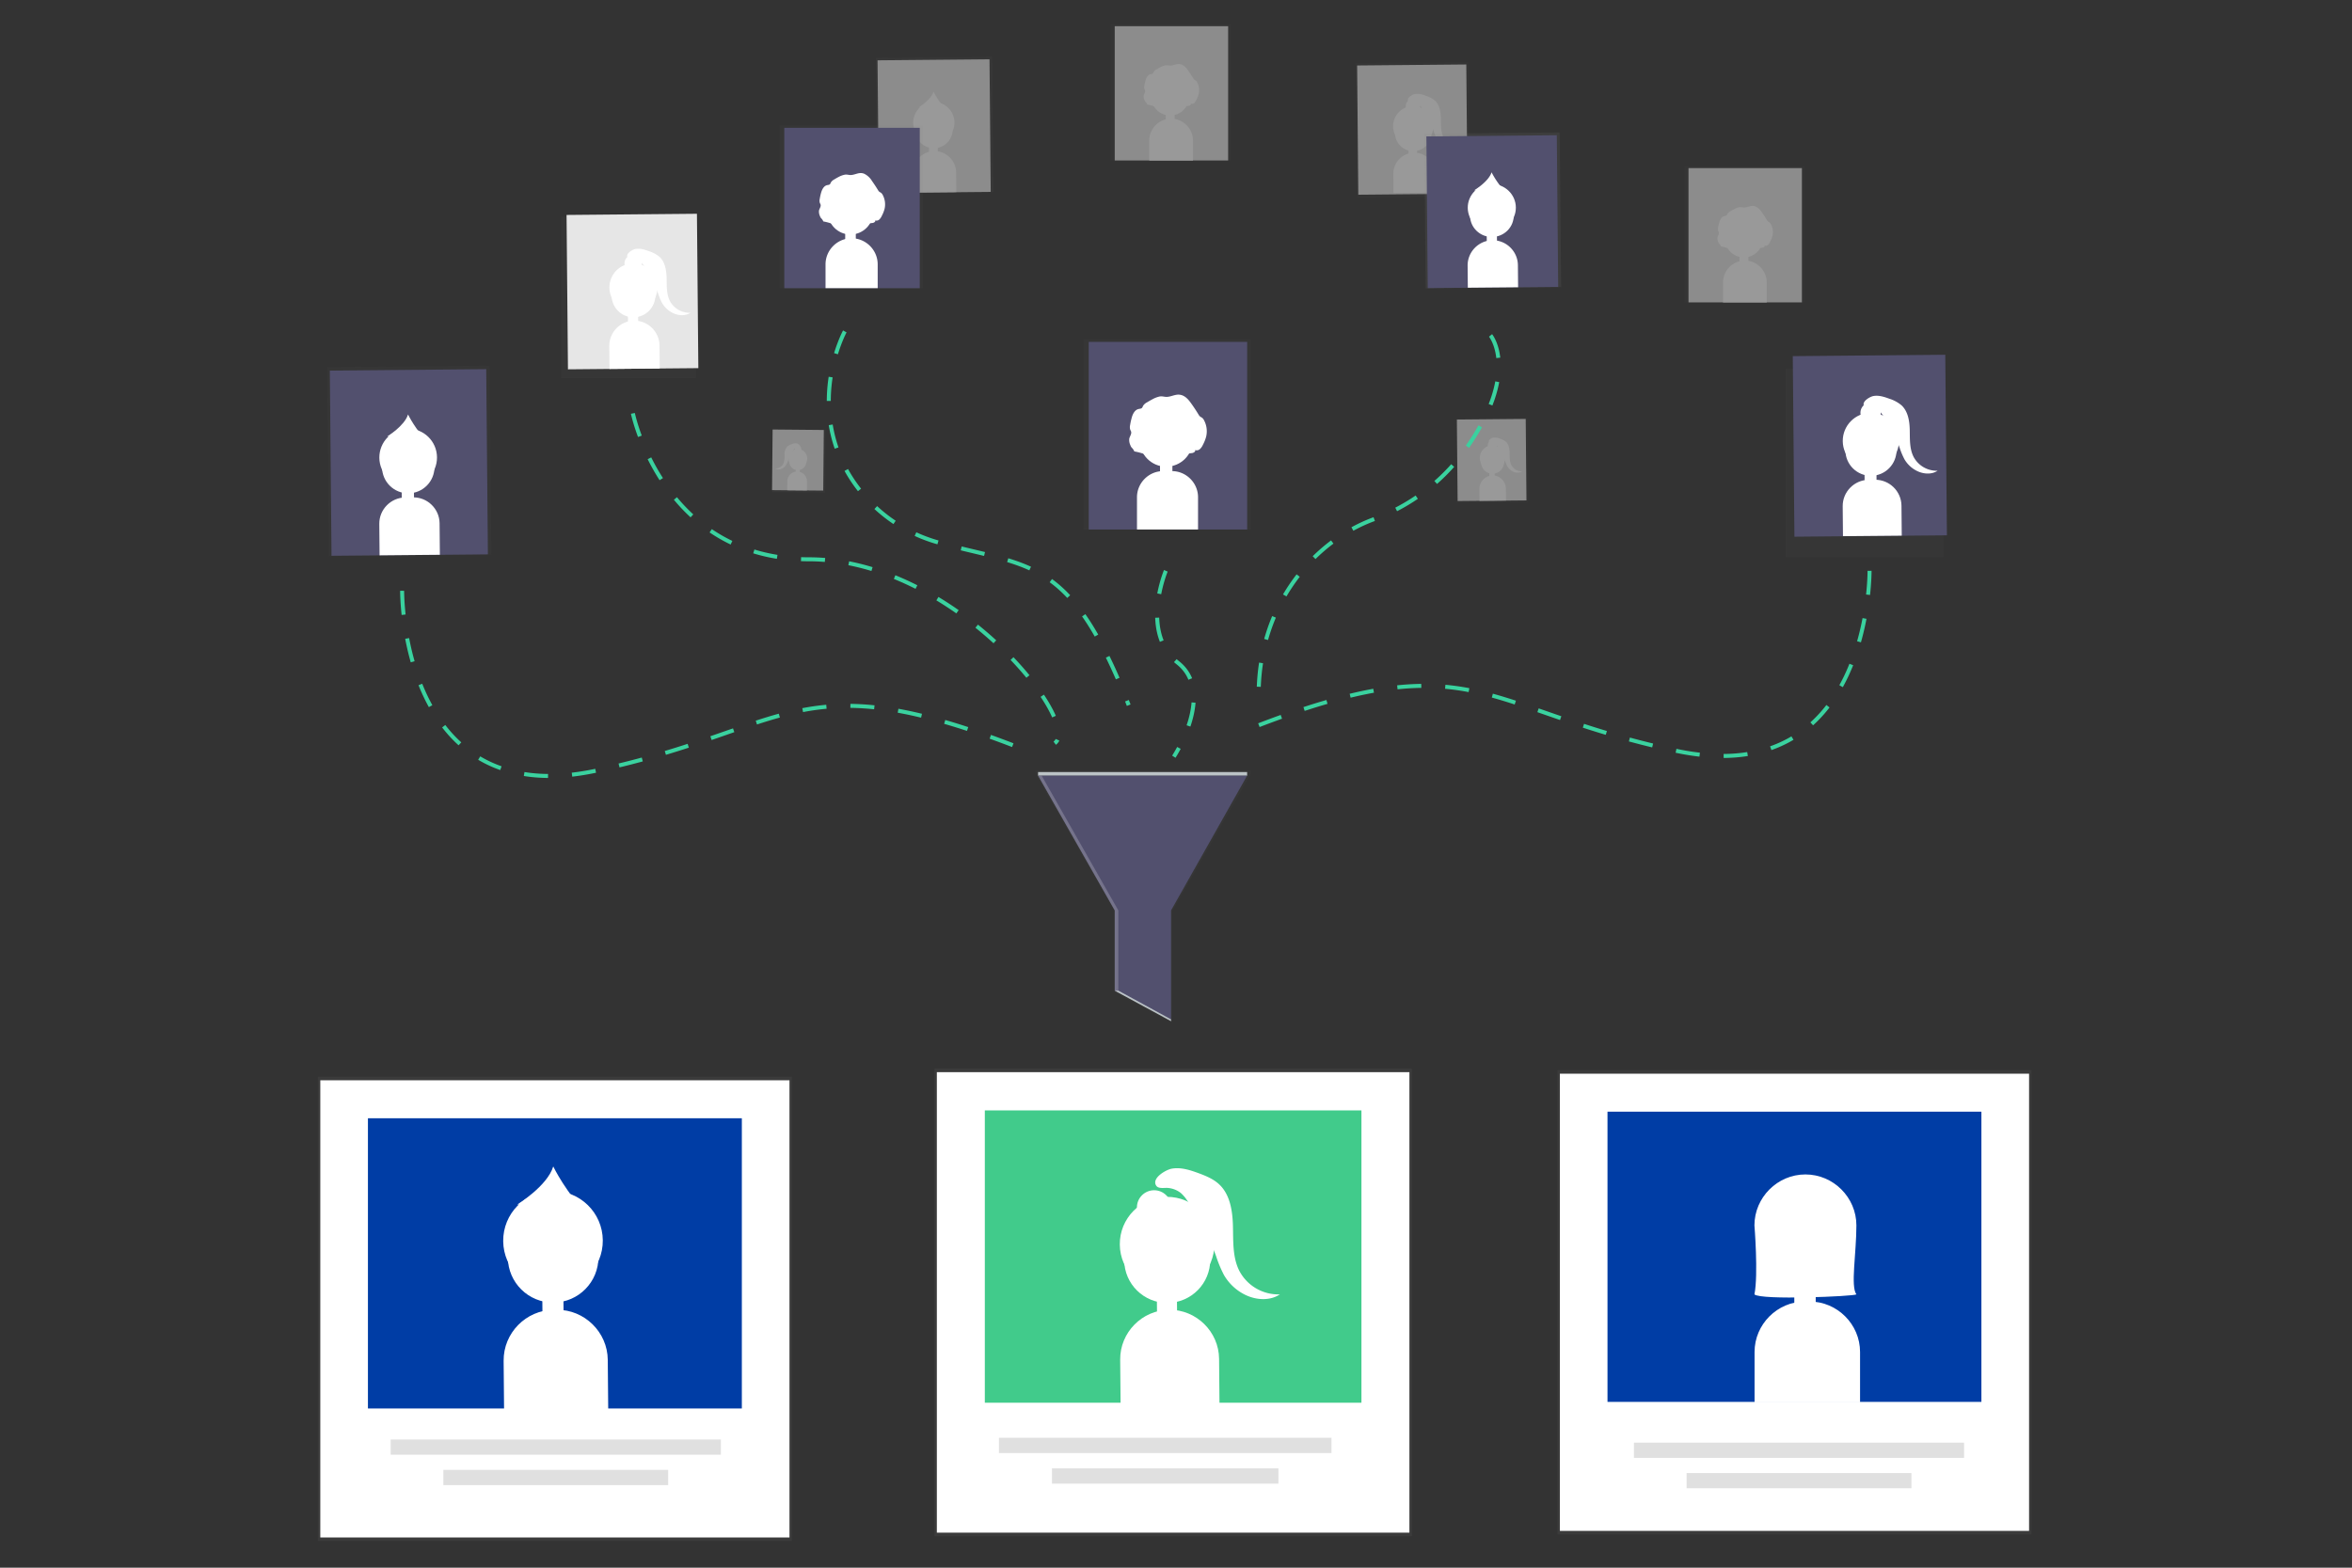 <svg viewBox="0 0 300 200" xmlns="http://www.w3.org/2000/svg" fill-rule="evenodd" clip-rule="evenodd" stroke-miterlimit="10"><rect x="0" y="0" width="300" height="200" fill="#333333" stroke="none"/><path fill="none" d="M0 0h300v200H0z"/><g transform="translate(40.55 3.099) scale(.255)"><g opacity=".5"><path fill="url(#_Linear1)" d="M395.77 275.4h31.61v26.49h-31.61z" transform="rotate(-89.4 290.557 339.862)" opacity=".5"/><path fill="#e6e6e6" d="M252.768 233.292l-25.599-.232.275-30.319 25.6.233z"/><circle cx="411.47" cy="287.77" r="4.72" fill="#fff" transform="rotate(-89.48 290.164 338.984)"/><circle cx="411.46" cy="289.35" r="4.29" fill="#fff" transform="rotate(-89.48 290.151 340.552)"/><path fill="#fff" d="M240.986 224.747l-2-.018.031-3.43 2 .018z"/><path d="M244.628 233.215l-9.87-.09.041-4.509c.025-2.705 2.27-4.91 4.975-4.885 2.705.024 4.91 2.27 4.885 4.974l-.04 4.51h.01z" fill="#fff" fill-rule="nonzero"/><circle cx="411.52" cy="283.05" r="1.72" fill="#fff" transform="rotate(-89.48 290.203 334.263)"/><path d="M239.55 209.68a5.122 5.122 0 00-2.69.44 6.006 6.006 0 00-2.08 1.12 5.784 5.784 0 00-1.37 4.18c.115 1.505-.1 3.017-.63 4.43a4.395 4.395 0 01-4.06 2.37 3.504 3.504 0 003.33.11 5.001 5.001 0 002.25-2c.32-.616.588-1.259.8-1.92a24.86 24.86 0 012.88-5.53c.177-.279.393-.531.64-.75a2.423 2.423 0 011.23-.49c.37 0 1 .12 1.22-.24.48-.79-1.03-1.61-1.52-1.72z" fill="#fff" fill-rule="nonzero"/></g><g opacity=".5"><path fill="url(#_Linear2)" d="M740.67 267.4h35.62v42.5h-35.62z" transform="rotate(-.519 -7110.81 19141.285)" opacity=".5"/><path fill="#e6e6e6" d="M569.714 197.751l34.429-.312.37 40.768-34.429.312z"/><circle cx="758.62" cy="287.47" r="6.35" fill="#fff" transform="rotate(-.519 -7110.805 19140.183)"/><circle cx="758.64" cy="289.59" r="5.77" fill="#fff" transform="rotate(-.519 -7110.815 19142.387)"/><path fill="#fff" d="M585.899 222.415l2.69-.025.041 4.62-2.69.024z"/><path d="M587.518 225.67c3.643-.034 6.667 2.936 6.7 6.579l.055 6.04-13.23.12-.054-6c-.033-3.643 2.937-6.667 6.58-6.7l-.05-.04z" fill="#fff" fill-rule="nonzero"/><circle cx="758.56" cy="281.13" r="2.31" fill="#fff" transform="rotate(-.519 -7110.78 19134.674)"/><path d="M587.86 206.79a6.896 6.896 0 013.61.59 7.997 7.997 0 012.79 1.51c1.48 1.38 1.79 3.59 1.84 5.61.05 2.02-.06 4.15.84 6a5.907 5.907 0 005.45 3.18 4.715 4.715 0 01-4.47.14 6.668 6.668 0 01-3-2.73 16.606 16.606 0 01-1.08-2.58 33.453 33.453 0 00-3.87-7.44 4.75 4.75 0 00-.86-1 3.245 3.245 0 00-1.65-.66c-.49-.07-1.33.16-1.64-.32-.66-1.06 1.32-2.16 2.04-2.3z" fill="#fff" fill-rule="nonzero"/></g><g opacity=".5"><path fill="url(#_Linear3)" d="M690.52 89.66h56.49v67.4h-56.49z" transform="rotate(-.519 -7150.84 18978.03)" opacity=".5"/><path fill="#e6e6e6" d="M519.818 20.6l54.597-.495.587 64.657-54.598.495z"/><circle cx="718.98" cy="121.5" r="10.07" fill="#fff" transform="rotate(-.519 -7150.83 18975.826)"/><circle cx="719.01" cy="124.85" r="9.15" fill="#fff" transform="rotate(-.519 -7150.846 18979.131)"/><path fill="#fff" d="M545.494 59.708l4.27-.039.066 7.32-4.27.039z"/><path d="M548.285 64.223c5.752-.057 10.54 4.613 10.625 10.365l.096 9.61-21 .21-.096-9.61c-.03-5.737 4.639-10.495 10.375-10.575z" fill="#fff" fill-rule="nonzero"/><circle cx="718.89" cy="111.43" r="3.66" fill="#fff" transform="rotate(-.519 -7150.786 18965.91)"/><path d="M548.64 34.9c1.96-.209 3.94.116 5.73.94a12.733 12.733 0 014.43 2.4c2.34 2.2 2.84 5.69 2.92 8.9.08 3.21-.1 6.58 1.33 9.45a9.373 9.373 0 008.65 5 7.476 7.476 0 01-7.09.22 10.591 10.591 0 01-4.8-4.33 26.18 26.18 0 01-1.71-4.08 52.998 52.998 0 00-6.14-11.8 7.544 7.544 0 00-1.36-1.6 5.156 5.156 0 00-2.62-1c-.78-.11-2.12.26-2.61-.51-1.02-1.62 2.12-3.37 3.27-3.59z" fill="#fff" fill-rule="nonzero"/></g><g opacity=".5"><path fill="url(#_Linear4)" d="M450.51 87h58.16v67.65h-58.16z" transform="rotate(-.519 -7380.022 18976.994)" opacity=".5"/><path fill="#e6e6e6" d="M279.933 18.027l55.998-.508.602 66.317-55.998.508z"/><circle cx="479.2" cy="119.62" r="10.32" fill="#fff" transform="rotate(-.519 -7380.017 18975.892)"/><circle cx="479.23" cy="123.06" r="9.38" fill="#fff" transform="rotate(-.519 -7380.032 18979.198)"/><path fill="#fff" d="M305.638 58.154l4.38-.04.068 7.51-4.38.04z"/><path d="M308.346 63.44c5.92-.055 10.834 4.772 10.888 10.69l.09 9.85-21.58.196-.09-9.84v-.01c-.053-5.918 4.774-10.833 10.692-10.887zM300.49 41.6s6.22-3.81 7.44-7.89a37.692 37.692 0 007.29 9.94l-14.73-2.05z" fill="#fff" fill-rule="nonzero"/></g><path fill="url(#_Linear5)" d="M0 526.53h237.07v232.3H0z"/><path fill="#fff" d="M1.19 528.31h234.69v228.73H1.19z"/><path fill="#003da5" d="M25.02 547.31h187.03v145.2H25.02z"/><path fill="#e0e0e0" d="M36.4 708.02h165.15v7.61H36.4zm26.35 15.21H175.2v7.61H62.75z"/><path fill="url(#_Linear6)" d="M382.92 157.57h83.67v95.18h-83.67z" opacity=".5"/><path fill="#52506e" d="M385.57 158.9h79.25v93.86h-79.25z"/><circle cx="424.31" cy="203.17" r="14.61" fill="#fff"/><circle cx="424.31" cy="208.04" r="13.28" fill="#fff"/><path fill="#fff" d="M421.21 216.01h6.2v10.63h-6.2z"/><path d="M422.78 223.54h4.38c7.175 0 13.08 5.905 13.08 13.08v16.14H409.7v-16.14c0-7.175 5.905-13.08 13.08-13.08zm-5.33-35.95c-.94.493-1.86 1.017-2.76 1.57a4.788 4.788 0 00-2 1.83c-.11.317-.265.617-.46.89-.42.46-1.12.45-1.72.59-2 .46-3 2.61-3.49 4.55a32.417 32.417 0 00-.76 3.5c-.184.762-.16 1.56.07 2.31.13.32.32.6.42.93.36 1.2-.66 2.34-.91 3.56a6 6 0 00.55 3.25c.103.324.247.633.43.92.167.215.347.419.54.61a5.144 5.144 0 011 1.59 34.16 34.16 0 016.19 1.73c3.25 1.27 6.47 3.06 10 2.9a9.154 9.154 0 002.77-.57c1.74-.65 3.26-1.83 5-2.4a43.835 43.835 0 015-.84c.79-.16 1.77-.76 1.47-1.51a2.332 2.332 0 002.38-.47 6.37 6.37 0 001.47-2.08 19.238 19.238 0 001.65-4.12 11.666 11.666 0 00-1.05-8.22 3.688 3.688 0 00-1-1.28c-.32-.23-.7-.37-1-.62a3.694 3.694 0 01-.77-1 88.716 88.716 0 00-3.51-5.33c-1.22-1.72-2.61-3.48-4.58-4.23-2.92-1.11-5.05.66-7.83.77-1.24 0-2.28-.45-3.59-.19-1.229.282-2.412.74-3.51 1.36z" fill="#fff" fill-rule="nonzero"/><path fill="url(#_Linear7)" d="M231.01 50.65h71.54v81.39h-71.54z" opacity=".5"/><path fill="#52506e" d="M233.28 51.79h67.76v80.25h-67.76z"/><circle cx="266.4" cy="89.64" r="12.49" fill="#fff"/><circle cx="266.4" cy="93.81" r="11.36" fill="#fff"/><path fill="#fff" d="M263.75 100.62h5.3v9.08h-5.3z"/><path d="M267 107.05c7.142.033 13 5.918 13 13.06V132h-26.09v-11.89c0-7.165 5.895-13.06 13.06-13.06h.03zm-6.45-30.73c-.8.42-1.587.87-2.36 1.35a4.101 4.101 0 00-1.67 1.56 2.971 2.971 0 01-.39.76c-.36.39-1 .38-1.47.5-1.67.39-2.53 2.23-3 3.89a27.678 27.678 0 00-.65 3 3.743 3.743 0 00.06 2c.11.27.27.52.36.79.31 1-.56 2-.78 3a5.162 5.162 0 00.47 2.78c.088.278.213.544.37.79.142.183.296.357.46.52.364.398.652.859.85 1.36 1.803.333 3.571.836 5.28 1.5 2.78 1.08 5.53 2.62 8.51 2.48a7.848 7.848 0 002.37-.49c1.49-.56 2.79-1.56 4.3-2a37.518 37.518 0 014.25-.72c.68-.13 1.51-.65 1.26-1.29a2.002 2.002 0 002-.4 5.453 5.453 0 001.25-1.78 16.463 16.463 0 001.41-3.52c.561-2.365.24-4.854-.9-7a3.131 3.131 0 00-.87-1.1c-.27-.2-.6-.32-.86-.53a3.171 3.171 0 01-.66-.85 76.966 76.966 0 00-3-4.55 9.282 9.282 0 00-3.92-3.61c-2.5-1-4.32.57-6.69.66-1.06 0-1.95-.39-3.07-.16a11.185 11.185 0 00-2.91 1.06z" fill="#fff" fill-rule="nonzero"/><path fill="url(#_Linear8)" d="M908.12 234.47h78.92v94.17h-78.92z" transform="translate(-173.94 -62.06)" opacity=".5"/><path fill="#52506e" d="M737.728 166.026l76.277-.693.82 90.337-76.277.692z"/><circle cx="947.89" cy="278.95" r="14.06" fill="#fff" transform="rotate(-.519 -6923.453 19132.215)"/><circle cx="947.93" cy="283.64" r="12.78" fill="#fff" transform="rotate(-.519 -6923.473 19136.622)"/><path fill="#fff" d="M773.585 220.671l5.97-.054.093 10.23-5.97.054z"/><path d="M775.66 227.901l3.24-.03c7.175-.064 13.134 5.787 13.199 12.962l.136 14.999-29.399.267-.136-15c-.065-7.174 5.786-13.133 12.96-13.198z" fill="#fff" fill-rule="nonzero"/><circle cx="947.76" cy="264.89" r="5.11" fill="#fff" transform="rotate(-.519 -6923.388 19117.891)"/><path d="M777.98 186c2.69-.51 5.44.36 8 1.31a17.78 17.78 0 016.18 3.35c3.27 3.07 4 8 4.08 12.44.08 4.44-.14 9.19 1.86 13.2a13.098 13.098 0 0012.09 7.05c-2.87 1.92-6.76 1.73-9.91.31a14.793 14.793 0 01-6.7-6.06 36.686 36.686 0 01-2.39-5.71 74.09 74.09 0 00-8.57-16.47 10.58 10.58 0 00-1.9-2.23 7.208 7.208 0 00-3.66-1.46c-1.09-.15-3 .36-3.64-.72-1.43-2.26 2.96-4.71 4.56-5.01z" fill="#fff" fill-rule="nonzero"/><path fill="url(#_Linear9)" d="M294.93 164.1h67.48v80.52h-67.48z" transform="translate(-173.27 -67.62)" opacity=".5"/><path fill="#e6e6e6" d="M124.372 95.385l65.217-.591.701 77.236-65.217.592z"/><circle cx="328.92" cy="202.13" r="12.02" fill="#fff" transform="rotate(-.519 -7536.841 19055.62)"/><circle cx="328.96" cy="206.14" r="10.93" fill="#fff" transform="rotate(-.519 -7536.861 19060.027)"/><path fill="#fff" d="M155.037 142.098l5.1-.046.079 8.74-5.1.046z"/><path d="M158.193 148.269c6.896-.063 12.62 5.56 12.684 12.455l.104 11.48-25.14.228-.103-11.48c-.063-6.896 5.56-12.62 12.455-12.683z" fill="#fff" fill-rule="nonzero"/><circle cx="328.81" cy="190.11" r="4.37" fill="#fff" transform="rotate(-.519 -7536.786 19043.5)"/><path d="M158.79 112.42c2.3-.44 4.65.31 6.85 1.12a15.21 15.21 0 015.29 2.86c2.8 2.62 3.4 6.8 3.49 10.64.09 3.84-.12 7.86 1.59 11.29a11.195 11.195 0 0010.33 6c-2.45 1.64-5.78 1.48-8.47.27a12.65 12.65 0 01-5.73-5.18 31.28 31.28 0 01-2-4.88 63.359 63.359 0 00-7.34-14.1 9.001 9.001 0 00-1.62-1.91 6.17 6.17 0 00-3.13-1.25c-.93-.13-2.53.31-3.11-.62-1.27-1.89 2.49-3.98 3.85-4.24z" fill="#fff" fill-rule="nonzero"/><path fill="url(#_Linear10)" d="M176.19 241.61h81.25v94.51h-81.25z" transform="rotate(-.519 -7644.132 19146.589)" opacity=".5"/><path fill="#52506e" d="M5.962 173.256l78.227-.71.841 92.646-78.227.71z"/><circle cx="216.28" cy="287.18" r="14.42" fill="#fff" transform="rotate(-.519 -7645.224 19144.38)"/><circle cx="216.33" cy="291.98" r="13.11" fill="#fff" transform="rotate(-.519 -7645.249 19149.89)"/><path fill="#fff" d="M41.873 229.301l6.12-.055.095 10.49-6.12.055z"/><path d="M43.66 236.714l4-.037c7.174-.065 13.133 5.787 13.198 12.961l.143 15.76-30.159.273-.143-15.749c-.065-7.175 5.786-13.133 12.96-13.198v-.01zM34.69 206.2s8.69-5.32 10.39-11c0 0 4 8.27 10.18 13.89l-20.57-2.89z" fill="#fff" fill-rule="nonzero"/><circle cx="288.75" cy="679" r="24.91" fill="#fff" transform="rotate(-.519 -7572.081 19539.175)"/><circle cx="288.82" cy="687.3" r="22.65" fill="#fff" transform="rotate(-.519 -7572.116 19546.888)"/><path fill="#fff" d="M112.18 630.366l10.569-.096.164 18.12-10.57.095z"/><path d="M117.915 643.152l1.59-.014c13.852-.126 25.353 11.168 25.479 25.02v.04l.223 24.579-52.088.472-.223-24.579v-.04c-.126-13.851 11.168-25.352 25.02-25.478zM99.77 590.42s15-9.2 17.94-19c0 0 6.92 14.28 17.58 24l-35.52-5z" fill="#fff" fill-rule="nonzero"/><path fill="url(#_Linear11)" d="M724.88 124.81h67.76v77.41h-67.76z" transform="rotate(-.519 -7099.244 19020.133)" opacity=".5"/><path fill="#52506e" d="M554.457 56.094l65.237-.593.689 75.877-65.238.592z"/><ellipse cx="758.31" cy="162.14" rx="12.03" ry="11.81" fill="#fff" transform="rotate(-.519 -7099.239 19019.031)"/><ellipse cx="758.35" cy="166.07" rx="10.93" ry="10.74" fill="#fff" transform="rotate(-.519 -7099.254 19022.337)"/><path fill="#fff" d="M584.595 101.311l5.1-.051.086 8.59-5.1.051z"/><path d="M587.55 108.053c6.895-.062 12.62 5.56 12.683 12.456l.1 11.05-25.148.227-.1-11.05c-.063-6.895 5.56-12.62 12.455-12.683h.01zM578.4 83.04s7.25-4.36 8.66-9a43.077 43.077 0 008.49 11.38l-17.15-2.38z" fill="#fff" fill-rule="nonzero"/><path d="M359.03 373.23v1.82l39.44 68.38v40.72l28.97 15.5v-56.22l39.14-68.38v-1.82H359.03z" fill="url(#_Linear12)" fill-rule="nonzero" opacity=".5"/><path fill="#cfd8dc" d="M360.23 374.12h104.55v1.8H360.23z"/><path fill-opacity=".1" d="M360.23 374.12h104.55v1.8H360.23z"/><path d="M360.23 375.92l38.34 67.41v40.14l28.17 14.38v-54.52l38.04-67.41H360.23z" fill="#52506e" fill-rule="nonzero"/><path d="M400.37 483.47v-40.14l-38.35-67.41h-1.79l38.34 67.41v40.14h1.8z" fill="#fff" fill-opacity=".2" fill-rule="nonzero"/><path d="M398.57 483.47l28.17 15.28v-.9l-26.37-14.38h-1.8z" fill="#cfd8dc" fill-rule="nonzero"/><path d="M398.57 483.47l28.17 15.28v-.9l-26.37-14.38h-1.8z" fill-opacity=".1" fill-rule="nonzero"/><path fill="url(#_Linear13)" d="M620.03 523.23H857.1v232.3H620.03z"/><path fill="#fff" d="M621.23 525.02h234.69v228.73H621.23z"/><path fill="#003da5" d="M645.05 544.01h187.03v145.2H645.05z"/><path fill="#e0e0e0" d="M658.27 709.61h165.15v7.61H658.27zm26.35 15.21h112.45v7.61H684.62z"/><path fill="url(#_Linear14)" d="M308.39 522.45h238.78v233.98H308.39z"/><path fill="#fff" d="M309.59 524.25h236.38v230.38H309.59z"/><path fill="#41cb8b" d="M333.59 543.38h188.38v146.25H333.59z"/><path fill="#e0e0e0" d="M340.65 707.15h166.34v7.66H340.65zm26.53 15.32h113.27v7.66H367.18z"/><path d="M42.13 283.42s-1 111 97 90 101-55 213-11m424-89s1 111-97 90-101-55-213-11m-42-79s-13 31 6 46-2 47-2 47M157.55 194.66s15 73 88 73 137 82 123 92m-105-206s-19.22 35.35 1.91 71.37a76.026 76.026 0 0045.67 34.44c45.31 12.42 65.15 6.65 94.43 81.18m180.99-184.99s15.35 18.69-13.37 58.24a97.74 97.74 0 01-45.32 33.84c-29 10.77-57.31 41.92-57.31 87.92" fill="none" stroke="#3ad29f" stroke-width="2" stroke-dasharray="12,12"/><g opacity=".5"><path fill="url(#_Linear15)" d="M396.67 0h59.89v68.13h-59.89z" opacity=".5"/><path fill="#e6e6e6" d="M398.57.95h56.72v67.18h-56.72z"/><circle cx="426.29" cy="32.64" r="10.46" fill="#fff"/><circle cx="426.29" cy="36.13" r="9.51" fill="#fff"/><path fill="#fff" d="M424.08 41.83h4.44v7.61h-4.44z"/><path d="M426.77 47.22c5.996 0 10.93 4.934 10.93 10.93v10h-21.86v-10c0-5.996 4.934-10.93 10.93-10.93zm-5.38-25.73a42.99 42.99 0 00-2 1.13 3.431 3.431 0 00-1.4 1.31 2.49 2.49 0 01-.33.64c-.3.33-.8.32-1.23.42-1.4.33-2.12 1.87-2.5 3.25-.23.826-.413 1.664-.55 2.51a3.133 3.133 0 00.05 1.65c.09.23.23.43.3.66.26.86-.47 1.67-.65 2.55a4.319 4.319 0 00.39 2.33c.074.233.178.455.31.66.121.152.251.295.39.43a3.7 3.7 0 01.71 1.13 24.5 24.5 0 014.42 1.26c2.33.91 4.63 2.19 7.13 2.07a6.551 6.551 0 002-.41c1.25-.47 2.33-1.31 3.6-1.71a31.524 31.524 0 013.56-.6c.57-.11 1.27-.54 1.05-1.08a1.673 1.673 0 001.71-.33 4.545 4.545 0 001-1.49c.513-.934.915-1.924 1.2-2.95a8.34 8.34 0 00-.75-5.89 2.627 2.627 0 00-.73-.92c-.23-.17-.5-.27-.72-.45a2.666 2.666 0 01-.55-.72 48.897 48.897 0 00-2.51-3.81 7.765 7.765 0 00-3.28-3c-2.09-.8-3.62.47-5.6.55a14.256 14.256 0 00-2.57-.14 9.38 9.38 0 00-2.45.95z" fill="#fff" fill-rule="nonzero"/></g><g opacity=".5"><path fill="url(#_Linear16)" d="M683.67 71h59.89v68.13h-59.89z" opacity=".5"/><path fill="#e6e6e6" d="M685.57 71.95h56.72v67.18h-56.72z"/><circle cx="713.29" cy="103.64" r="10.46" fill="#fff"/><circle cx="713.29" cy="107.13" r="9.51" fill="#fff"/><path fill="#fff" d="M711.08 112.83h4.44v7.61h-4.44z"/><path d="M713.77 118.22c5.996 0 10.93 4.934 10.93 10.93v10h-21.86v-10c0-5.996 4.934-10.93 10.93-10.93zm-5.38-25.73a42.99 42.99 0 00-2 1.13 3.431 3.431 0 00-1.4 1.31 2.49 2.49 0 01-.33.64c-.3.33-.8.32-1.23.42-1.4.33-2.12 1.87-2.5 3.25-.23.826-.413 1.664-.55 2.51a3.133 3.133 0 00.05 1.65c.09.23.23.43.3.66.26.86-.47 1.67-.65 2.55a4.319 4.319 0 00.39 2.33c.074.233.178.455.31.66.121.152.251.295.39.43a3.7 3.7 0 01.71 1.13 24.5 24.5 0 014.42 1.26c2.33.91 4.63 2.19 7.13 2.07a6.551 6.551 0 002-.41c1.25-.47 2.33-1.31 3.6-1.71a31.524 31.524 0 013.56-.6c.57-.11 1.27-.54 1.05-1.08a1.673 1.673 0 001.71-.33 4.545 4.545 0 001-1.49c.513-.934.915-1.924 1.2-2.95a8.34 8.34 0 00-.75-5.89 2.627 2.627 0 00-.73-.92c-.23-.17-.5-.27-.72-.45a2.666 2.666 0 01-.55-.72 48.897 48.897 0 00-2.51-3.81 7.765 7.765 0 00-3.28-3c-2.09-.8-3.62.47-5.6.55a14.256 14.256 0 00-2.57-.14 9.38 9.38 0 00-2.45.95z" fill="#fff" fill-rule="nonzero"/></g><circle cx="595.82" cy="680.79" r="23.66" fill="#fff" transform="rotate(-.519 -7272.333 19529.511)"/><circle cx="595.89" cy="688.68" r="21.51" fill="#fff" transform="rotate(-.519 -7272.373 19538.326)"/><path fill="#fff" d="M419.593 630.987l10.04-.091.156 17.21-10.04.09z"/><path d="M425.803 643.129c13.572-.123 24.84 10.943 24.964 24.514l.205 22.58-49.468.448-.205-22.579c-.123-13.567 10.937-24.835 24.504-24.963z" fill="#fff" fill-rule="nonzero"/><circle cx="595.6" cy="657.13" r="8.6" fill="#fff" transform="translate(-177.33 -65.2)"/><path d="M426.96 572.56c4.53-.86 9.15.61 13.47 2.2 3.73 1.38 7.51 2.92 10.4 5.64 5.5 5.16 6.68 13.39 6.87 20.93.19 7.54-.23 15.46 3.14 22.22a22.032 22.032 0 0020.33 11.87c-4.83 3.23-11.38 2.91-16.68.53a24.881 24.881 0 01-11.27-10.19 61.74 61.74 0 01-4-9.6 124.677 124.677 0 00-14.45-27.74 17.793 17.793 0 00-3.2-3.76 12.136 12.136 0 00-6.16-2.46c-1.84-.25-5 .61-6.12-1.21-2.4-3.8 4.99-7.92 7.67-8.43z" fill="#fff" fill-rule="nonzero"/><circle cx="743.84" cy="612.28" r="22.94" fill="#fff"/><path fill="#fff" d="M738.49 626.05h10.71v18.35h-10.71z"/><path d="M743.86 639h2.27c13.852 0 25.25 11.398 25.25 25.25v25.22h-52.77v-25.22c0-13.852 11.398-25.25 25.25-25.25zm25.69-3.58c-1 1-48 3-51 0 2-10 0-34.5 0-34.5 0-13.989 11.511-25.5 25.5-25.5s25.5 11.511 25.5 25.5-3 30.5 0 34.5z" fill="#fff" fill-rule="nonzero"/></g><defs><linearGradient id="_Linear1" x1="0" y1="0" x2="1" y2="0" gradientUnits="userSpaceOnUse" gradientTransform="rotate(31.945 -283.894 832.343) scale(40.889)"><stop offset="0" stop-color="gray" stop-opacity=".25"/><stop offset=".54" stop-color="gray" stop-opacity=".12"/><stop offset="1" stop-color="gray" stop-opacity=".1"/></linearGradient><linearGradient id="_Linear2" x1="0" y1="0" x2="1" y2="0" gradientUnits="userSpaceOnUse" gradientTransform="rotate(-117.395 18249.138 -1830.947) scale(2234.36)"><stop offset="0" stop-color="gray" stop-opacity=".25"/><stop offset=".54" stop-color="gray" stop-opacity=".12"/><stop offset="1" stop-color="gray" stop-opacity=".1"/></linearGradient><linearGradient id="_Linear3" x1="0" y1="0" x2="1" y2="0" gradientUnits="userSpaceOnUse" gradientTransform="rotate(-117.592 24556.778 -7576.783) scale(5626.4)"><stop offset="0" stop-color="gray" stop-opacity=".25"/><stop offset=".54" stop-color="gray" stop-opacity=".12"/><stop offset="1" stop-color="gray" stop-opacity=".1"/></linearGradient><linearGradient id="_Linear4" x1="0" y1="0" x2="1" y2="0" gradientUnits="userSpaceOnUse" gradientTransform="rotate(-69.243 21565.628 -14354.48) scale(5651.37)"><stop offset="0" stop-color="gray" stop-opacity=".25"/><stop offset=".54" stop-color="gray" stop-opacity=".12"/><stop offset="1" stop-color="gray" stop-opacity=".1"/></linearGradient><linearGradient id="_Linear5" x1="0" y1="0" x2="1" y2="0" gradientUnits="userSpaceOnUse" gradientTransform="matrix(0 -53963.3 53963.3 0 28099.9 176803)"><stop offset="0" stop-color="gray" stop-opacity=".25"/><stop offset=".54" stop-color="gray" stop-opacity=".12"/><stop offset="1" stop-color="gray" stop-opacity=".1"/></linearGradient><linearGradient id="_Linear6" x1="0" y1="0" x2="1" y2="0" gradientUnits="userSpaceOnUse" gradientTransform="rotate(-90 30068.95 -5853.65) scale(9060.18)"><stop offset="0" stop-color="gray" stop-opacity=".25"/><stop offset=".54" stop-color="gray" stop-opacity=".12"/><stop offset="1" stop-color="gray" stop-opacity=".1"/></linearGradient><linearGradient id="_Linear7" x1="0" y1="0" x2="1" y2="0" gradientUnits="userSpaceOnUse" gradientTransform="rotate(-90 15057.3 -4259.9) scale(6624.33)"><stop offset="0" stop-color="gray" stop-opacity=".25"/><stop offset=".54" stop-color="gray" stop-opacity=".12"/><stop offset="1" stop-color="gray" stop-opacity=".1"/></linearGradient><linearGradient id="_Linear8" x1="0" y1="0" x2="1" y2="0" gradientUnits="userSpaceOnUse" gradientTransform="rotate(-117.393 48721.485 -7971.273) scale(10969.57)"><stop offset="0" stop-color="gray" stop-opacity=".25"/><stop offset=".54" stop-color="gray" stop-opacity=".12"/><stop offset="1" stop-color="gray" stop-opacity=".1"/></linearGradient><linearGradient id="_Linear9" x1="0" y1="0" x2="1" y2="0" gradientUnits="userSpaceOnUse" gradientTransform="rotate(-117.589 18252.753 2640.886) scale(8028.87)"><stop offset="0" stop-color="gray" stop-opacity=".25"/><stop offset=".54" stop-color="gray" stop-opacity=".12"/><stop offset="1" stop-color="gray" stop-opacity=".1"/></linearGradient><linearGradient id="_Linear10" x1="0" y1="0" x2="1" y2="0" gradientUnits="userSpaceOnUse" gradientTransform="rotate(-69.244 31599.116 4874.977) scale(11029.36)"><stop offset="0" stop-color="gray" stop-opacity=".25"/><stop offset=".54" stop-color="gray" stop-opacity=".12"/><stop offset="1" stop-color="gray" stop-opacity=".1"/></linearGradient><linearGradient id="_Linear11" x1="0" y1="0" x2="1" y2="0" gradientUnits="userSpaceOnUse" gradientTransform="rotate(-68.797 37346.833 -28783.292) scale(7450.65)"><stop offset="0" stop-color="gray" stop-opacity=".25"/><stop offset=".54" stop-color="gray" stop-opacity=".12"/><stop offset="1" stop-color="gray" stop-opacity=".1"/></linearGradient><linearGradient id="_Linear12" x1="0" y1="0" x2="1" y2="0" gradientUnits="userSpaceOnUse" gradientTransform="matrix(0 -15982 15982 0 44755.7 63539)"><stop offset="0" stop-color="gray" stop-opacity=".25"/><stop offset=".54" stop-color="gray" stop-opacity=".12"/><stop offset="1" stop-color="gray" stop-opacity=".1"/></linearGradient><linearGradient id="_Linear13" x1="0" y1="0" x2="1" y2="0" gradientUnits="userSpaceOnUse" gradientTransform="rotate(-90 175874 161) scale(53965.6)"><stop offset="0" stop-color="gray" stop-opacity=".25"/><stop offset=".54" stop-color="gray" stop-opacity=".12"/><stop offset="1" stop-color="gray" stop-opacity=".1"/></linearGradient><linearGradient id="_Linear14" x1="0" y1="0" x2="1" y2="0" gradientUnits="userSpaceOnUse" gradientTransform="rotate(-90 139983 37529) scale(54746.6)"><stop offset="0" stop-color="gray" stop-opacity=".25"/><stop offset=".54" stop-color="gray" stop-opacity=".12"/><stop offset="1" stop-color="gray" stop-opacity=".1"/></linearGradient><linearGradient id="_Linear15" x1="0" y1="0" x2="1" y2="0" gradientUnits="userSpaceOnUse" gradientTransform="rotate(-90 15294 -10652.3) scale(4641.7)"><stop offset="0" stop-color="gray" stop-opacity=".25"/><stop offset=".54" stop-color="gray" stop-opacity=".12"/><stop offset="1" stop-color="gray" stop-opacity=".1"/></linearGradient><linearGradient id="_Linear16" x1="0" y1="0" x2="1" y2="0" gradientUnits="userSpaceOnUse" gradientTransform="matrix(0 -4641.7 4641.7 0 43421.8 9549.93)"><stop offset="0" stop-color="gray" stop-opacity=".25"/><stop offset=".54" stop-color="gray" stop-opacity=".12"/><stop offset="1" stop-color="gray" stop-opacity=".1"/></linearGradient></defs></svg>